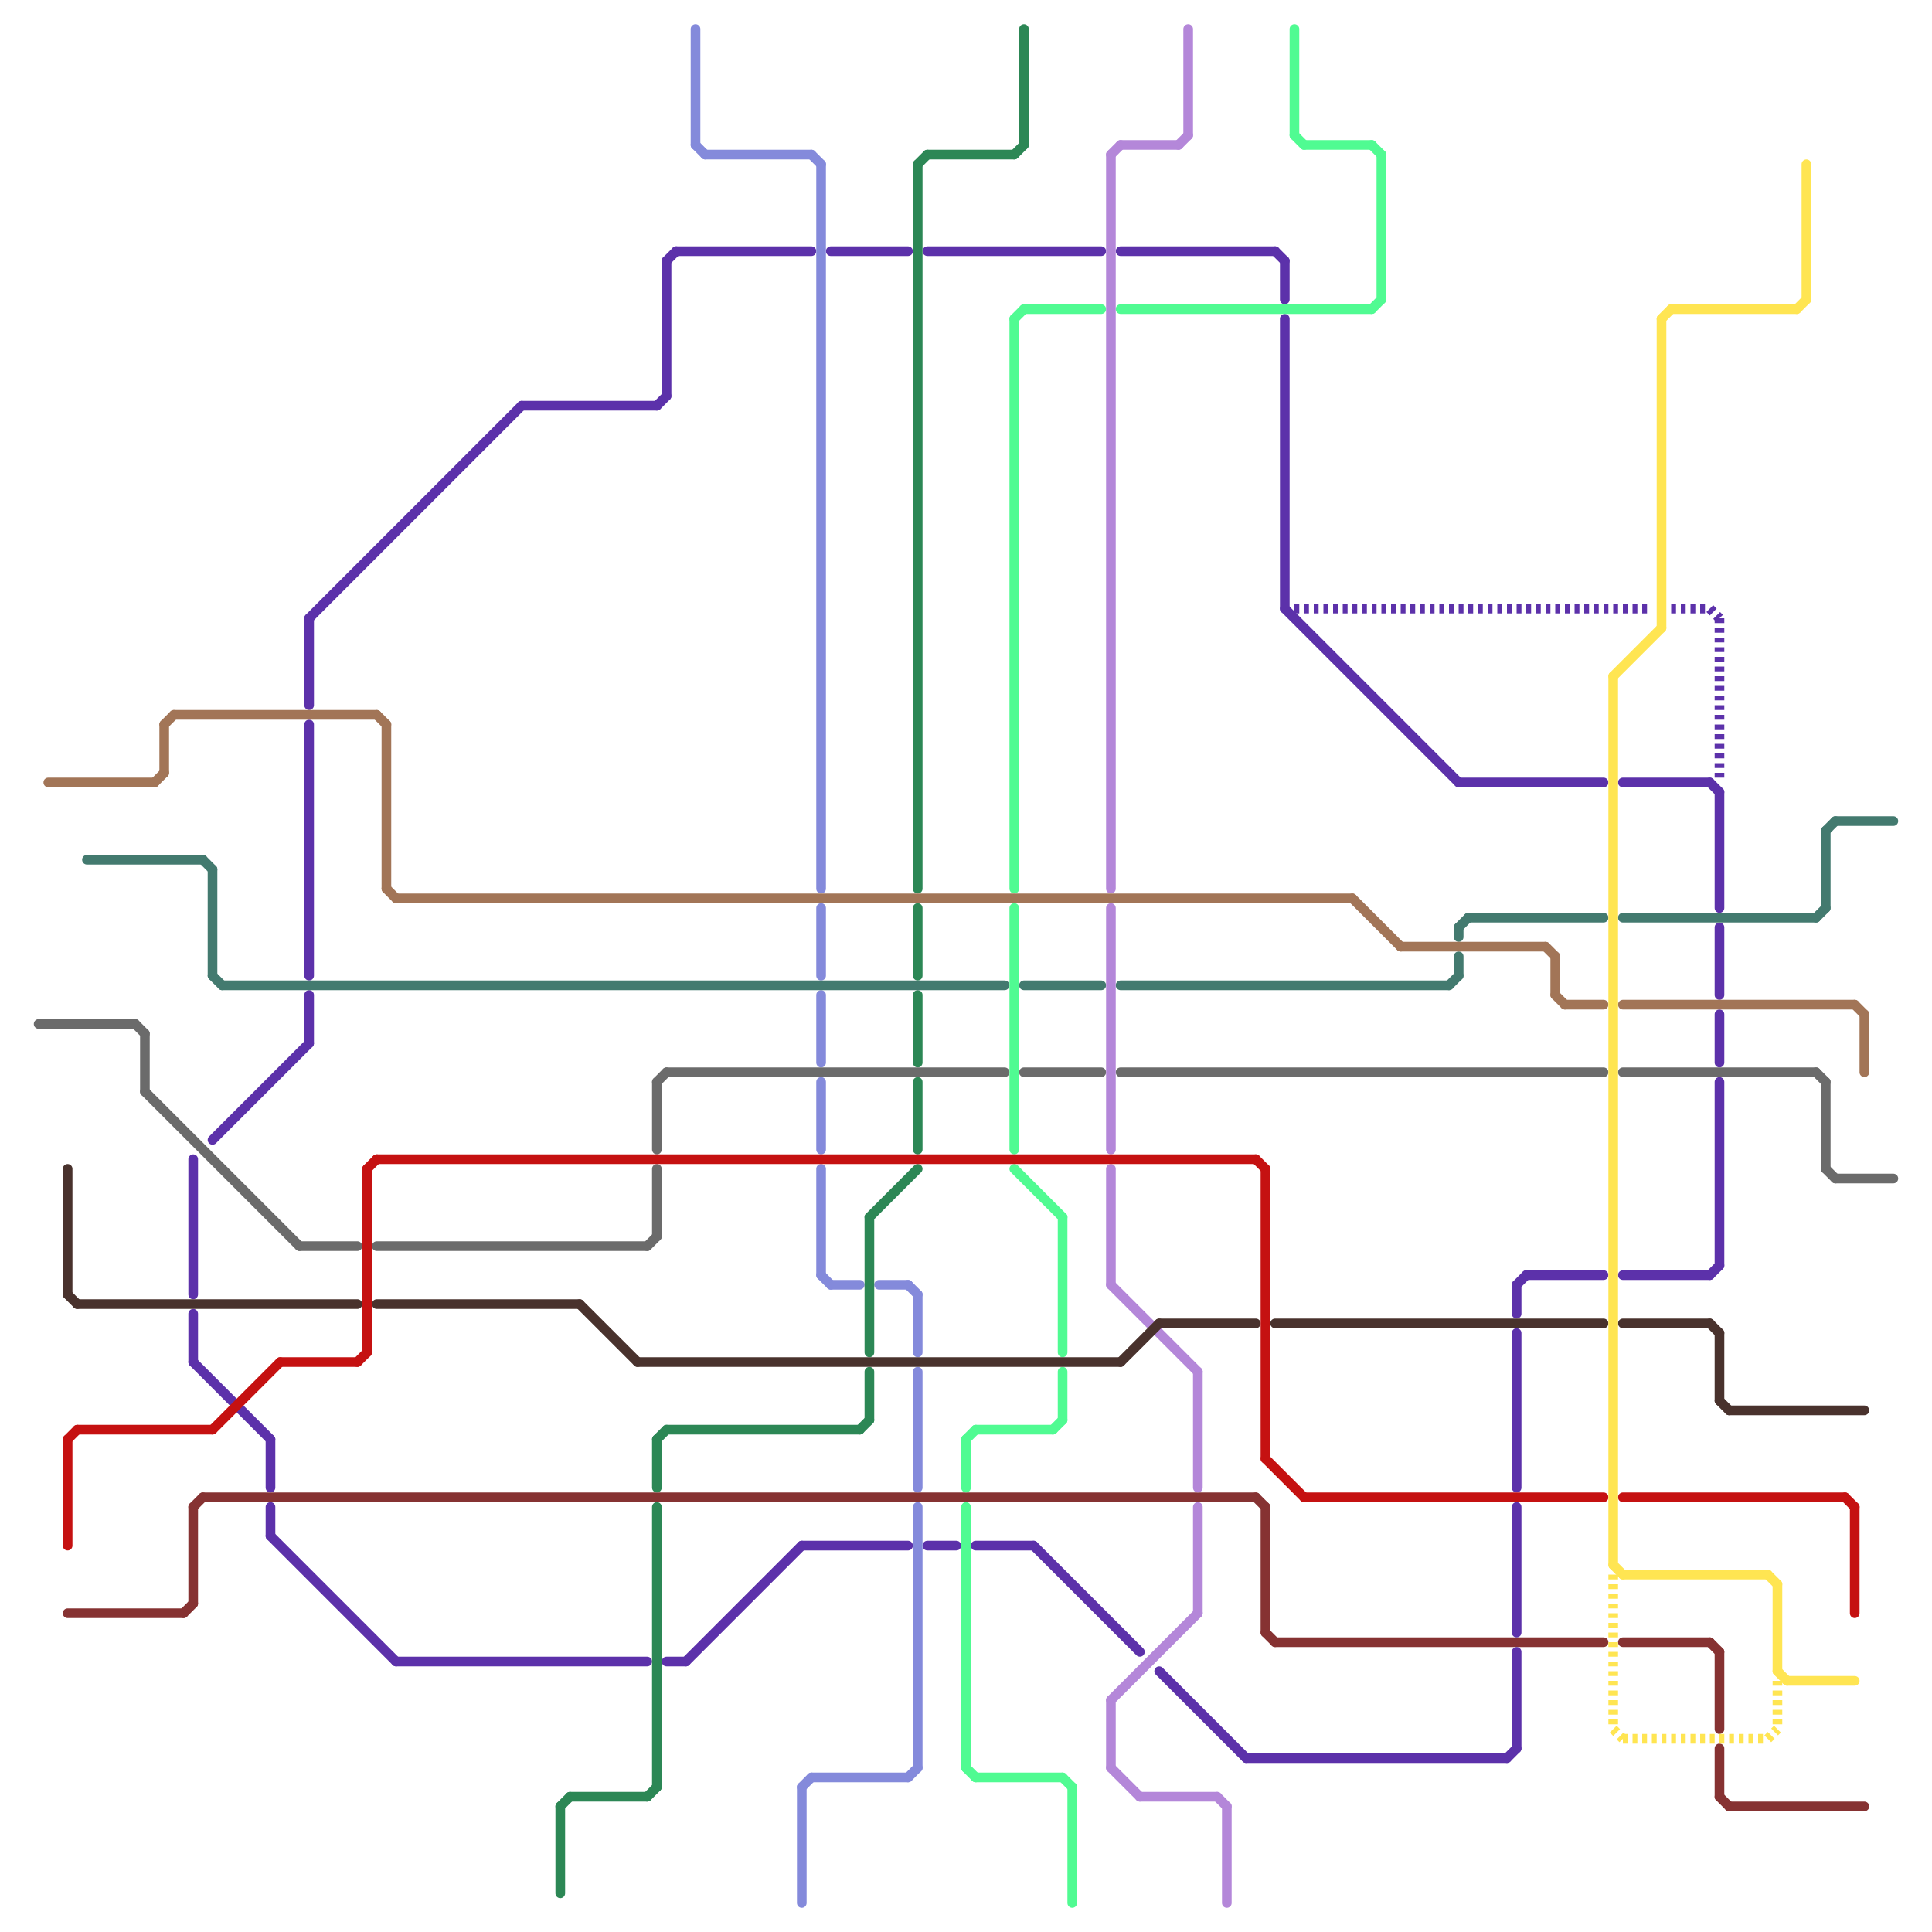 
<svg version="1.1" xmlns="http://www.w3.org/2000/svg" viewBox="0 0 200 200">
<style>line { stroke-width: 1; fill: none; stroke-linecap: round; stroke-linejoin: round; } .c0 { stroke: #863232 } .c1 { stroke: #5c31aa } .c2 { stroke: #848adb } .c3 { stroke: #2c8755 } .c4 { stroke: #6b6b6b } .c5 { stroke: #437a6f } .c6 { stroke: #50fb92 } .c7 { stroke: #b487d9 } .c8 { stroke: #a27557 } .c9 { stroke: #49322d } .c10 { stroke: #c51111 } .c11 { stroke: #ffe552 } .w1 { stroke-width: 1; }.l2 { stroke-dasharray: .5 .5; stroke-linecap: butt; }</style><line class="c0 " x1="177" y1="170" x2="178" y2="171"/><line class="c0 " x1="20" y1="156" x2="21" y2="155"/><line class="c0 " x1="7" y1="167" x2="19" y2="167"/><line class="c0 " x1="132" y1="170" x2="166" y2="170"/><line class="c0 " x1="19" y1="167" x2="20" y2="166"/><line class="c0 " x1="131" y1="169" x2="132" y2="170"/><line class="c0 " x1="168" y1="170" x2="177" y2="170"/><line class="c0 " x1="20" y1="156" x2="20" y2="166"/><line class="c0 " x1="178" y1="181" x2="178" y2="186"/><line class="c0 " x1="130" y1="155" x2="131" y2="156"/><line class="c0 " x1="21" y1="155" x2="130" y2="155"/><line class="c0 " x1="131" y1="156" x2="131" y2="169"/><line class="c0 " x1="178" y1="171" x2="178" y2="179"/><line class="c0 " x1="178" y1="186" x2="179" y2="187"/><line class="c0 " x1="179" y1="187" x2="193" y2="187"/><line class="c1 " x1="101" y1="160" x2="107" y2="160"/><line class="c1 " x1="32" y1="64" x2="32" y2="73"/><line class="c1 " x1="28" y1="156" x2="28" y2="159"/><line class="c1 " x1="32" y1="64" x2="54" y2="42"/><line class="c1 " x1="70" y1="26" x2="84" y2="26"/><line class="c1 " x1="156" y1="182" x2="157" y2="181"/><line class="c1 " x1="28" y1="159" x2="41" y2="172"/><line class="c1 " x1="28" y1="149" x2="28" y2="154"/><line class="c1 " x1="20" y1="141" x2="28" y2="149"/><line class="c1 " x1="132" y1="26" x2="133" y2="27"/><line class="c1 " x1="177" y1="81" x2="178" y2="82"/><line class="c1 " x1="158" y1="132" x2="166" y2="132"/><line class="c1 " x1="20" y1="120" x2="20" y2="134"/><line class="c1 " x1="32" y1="75" x2="32" y2="101"/><line class="c1 " x1="178" y1="112" x2="178" y2="131"/><line class="c1 " x1="69" y1="27" x2="69" y2="41"/><line class="c1 " x1="157" y1="133" x2="158" y2="132"/><line class="c1 " x1="116" y1="26" x2="132" y2="26"/><line class="c1 " x1="157" y1="133" x2="157" y2="136"/><line class="c1 " x1="54" y1="42" x2="68" y2="42"/><line class="c1 " x1="68" y1="42" x2="69" y2="41"/><line class="c1 " x1="129" y1="182" x2="156" y2="182"/><line class="c1 " x1="133" y1="63" x2="151" y2="81"/><line class="c1 " x1="41" y1="172" x2="67" y2="172"/><line class="c1 " x1="133" y1="33" x2="133" y2="63"/><line class="c1 " x1="157" y1="138" x2="157" y2="154"/><line class="c1 " x1="20" y1="136" x2="20" y2="141"/><line class="c1 " x1="32" y1="103" x2="32" y2="108"/><line class="c1 " x1="96" y1="26" x2="114" y2="26"/><line class="c1 " x1="178" y1="105" x2="178" y2="110"/><line class="c1 " x1="178" y1="96" x2="178" y2="103"/><line class="c1 " x1="71" y1="172" x2="83" y2="160"/><line class="c1 " x1="120" y1="173" x2="129" y2="182"/><line class="c1 " x1="157" y1="156" x2="157" y2="169"/><line class="c1 " x1="86" y1="26" x2="94" y2="26"/><line class="c1 " x1="83" y1="160" x2="94" y2="160"/><line class="c1 " x1="133" y1="27" x2="133" y2="31"/><line class="c1 " x1="96" y1="160" x2="99" y2="160"/><line class="c1 " x1="178" y1="82" x2="178" y2="94"/><line class="c1 " x1="69" y1="172" x2="71" y2="172"/><line class="c1 " x1="69" y1="27" x2="70" y2="26"/><line class="c1 " x1="168" y1="132" x2="177" y2="132"/><line class="c1 " x1="177" y1="132" x2="178" y2="131"/><line class="c1 " x1="168" y1="81" x2="177" y2="81"/><line class="c1 " x1="107" y1="160" x2="118" y2="171"/><line class="c1 " x1="22" y1="118" x2="32" y2="108"/><line class="c1 " x1="151" y1="81" x2="166" y2="81"/><line class="c1 " x1="157" y1="171" x2="157" y2="181"/><line class="c1 l2" x1="134" y1="63" x2="171" y2="63"/><line class="c1 l2" x1="173" y1="63" x2="177" y2="63"/><line class="c1 l2" x1="178" y1="64" x2="178" y2="81"/><line class="c1 l2" x1="177" y1="63" x2="178" y2="64"/><line class="c2 " x1="85" y1="112" x2="85" y2="119"/><line class="c2 " x1="83" y1="185" x2="84" y2="184"/><line class="c2 " x1="85" y1="17" x2="85" y2="92"/><line class="c2 " x1="72" y1="3" x2="72" y2="15"/><line class="c2 " x1="95" y1="142" x2="95" y2="154"/><line class="c2 " x1="85" y1="94" x2="85" y2="101"/><line class="c2 " x1="73" y1="16" x2="84" y2="16"/><line class="c2 " x1="84" y1="184" x2="94" y2="184"/><line class="c2 " x1="72" y1="15" x2="73" y2="16"/><line class="c2 " x1="85" y1="132" x2="86" y2="133"/><line class="c2 " x1="86" y1="133" x2="89" y2="133"/><line class="c2 " x1="83" y1="185" x2="83" y2="197"/><line class="c2 " x1="94" y1="184" x2="95" y2="183"/><line class="c2 " x1="95" y1="156" x2="95" y2="183"/><line class="c2 " x1="91" y1="133" x2="94" y2="133"/><line class="c2 " x1="85" y1="121" x2="85" y2="132"/><line class="c2 " x1="95" y1="134" x2="95" y2="140"/><line class="c2 " x1="94" y1="133" x2="95" y2="134"/><line class="c2 " x1="84" y1="16" x2="85" y2="17"/><line class="c2 " x1="85" y1="103" x2="85" y2="110"/><line class="c3 " x1="68" y1="156" x2="68" y2="185"/><line class="c3 " x1="106" y1="3" x2="106" y2="15"/><line class="c3 " x1="68" y1="149" x2="68" y2="154"/><line class="c3 " x1="95" y1="17" x2="96" y2="16"/><line class="c3 " x1="95" y1="94" x2="95" y2="101"/><line class="c3 " x1="58" y1="187" x2="59" y2="186"/><line class="c3 " x1="69" y1="148" x2="89" y2="148"/><line class="c3 " x1="95" y1="112" x2="95" y2="119"/><line class="c3 " x1="59" y1="186" x2="67" y2="186"/><line class="c3 " x1="58" y1="187" x2="58" y2="196"/><line class="c3 " x1="90" y1="142" x2="90" y2="147"/><line class="c3 " x1="89" y1="148" x2="90" y2="147"/><line class="c3 " x1="67" y1="186" x2="68" y2="185"/><line class="c3 " x1="95" y1="17" x2="95" y2="92"/><line class="c3 " x1="96" y1="16" x2="105" y2="16"/><line class="c3 " x1="105" y1="16" x2="106" y2="15"/><line class="c3 " x1="68" y1="149" x2="69" y2="148"/><line class="c3 " x1="95" y1="103" x2="95" y2="110"/><line class="c3 " x1="90" y1="126" x2="95" y2="121"/><line class="c3 " x1="90" y1="126" x2="90" y2="140"/><line class="c4 " x1="189" y1="121" x2="190" y2="122"/><line class="c4 " x1="15" y1="107" x2="15" y2="113"/><line class="c4 " x1="15" y1="113" x2="31" y2="129"/><line class="c4 " x1="168" y1="111" x2="188" y2="111"/><line class="c4 " x1="68" y1="112" x2="69" y2="111"/><line class="c4 " x1="188" y1="111" x2="189" y2="112"/><line class="c4 " x1="67" y1="129" x2="68" y2="128"/><line class="c4 " x1="39" y1="129" x2="67" y2="129"/><line class="c4 " x1="106" y1="111" x2="114" y2="111"/><line class="c4 " x1="68" y1="121" x2="68" y2="128"/><line class="c4 " x1="69" y1="111" x2="104" y2="111"/><line class="c4 " x1="68" y1="112" x2="68" y2="119"/><line class="c4 " x1="189" y1="112" x2="189" y2="121"/><line class="c4 " x1="4" y1="106" x2="14" y2="106"/><line class="c4 " x1="31" y1="129" x2="37" y2="129"/><line class="c4 " x1="190" y1="122" x2="196" y2="122"/><line class="c4 " x1="116" y1="111" x2="166" y2="111"/><line class="c4 " x1="14" y1="106" x2="15" y2="107"/><line class="c5 " x1="152" y1="95" x2="166" y2="95"/><line class="c5 " x1="151" y1="96" x2="151" y2="97"/><line class="c5 " x1="188" y1="95" x2="189" y2="94"/><line class="c5 " x1="23" y1="102" x2="104" y2="102"/><line class="c5 " x1="189" y1="86" x2="189" y2="94"/><line class="c5 " x1="116" y1="102" x2="150" y2="102"/><line class="c5 " x1="151" y1="99" x2="151" y2="101"/><line class="c5 " x1="168" y1="95" x2="188" y2="95"/><line class="c5 " x1="21" y1="89" x2="22" y2="90"/><line class="c5 " x1="106" y1="102" x2="114" y2="102"/><line class="c5 " x1="150" y1="102" x2="151" y2="101"/><line class="c5 " x1="151" y1="96" x2="152" y2="95"/><line class="c5 " x1="190" y1="85" x2="196" y2="85"/><line class="c5 " x1="9" y1="89" x2="21" y2="89"/><line class="c5 " x1="22" y1="101" x2="23" y2="102"/><line class="c5 " x1="189" y1="86" x2="190" y2="85"/><line class="c5 " x1="22" y1="90" x2="22" y2="101"/><line class="c6 " x1="101" y1="148" x2="109" y2="148"/><line class="c6 " x1="100" y1="149" x2="101" y2="148"/><line class="c6 " x1="134" y1="3" x2="134" y2="14"/><line class="c6 " x1="101" y1="184" x2="110" y2="184"/><line class="c6 " x1="142" y1="15" x2="143" y2="16"/><line class="c6 " x1="143" y1="16" x2="143" y2="31"/><line class="c6 " x1="110" y1="142" x2="110" y2="147"/><line class="c6 " x1="100" y1="183" x2="101" y2="184"/><line class="c6 " x1="105" y1="33" x2="105" y2="92"/><line class="c6 " x1="106" y1="32" x2="114" y2="32"/><line class="c6 " x1="100" y1="149" x2="100" y2="154"/><line class="c6 " x1="100" y1="156" x2="100" y2="183"/><line class="c6 " x1="105" y1="33" x2="106" y2="32"/><line class="c6 " x1="142" y1="32" x2="143" y2="31"/><line class="c6 " x1="134" y1="14" x2="135" y2="15"/><line class="c6 " x1="105" y1="121" x2="110" y2="126"/><line class="c6 " x1="109" y1="148" x2="110" y2="147"/><line class="c6 " x1="135" y1="15" x2="142" y2="15"/><line class="c6 " x1="110" y1="184" x2="111" y2="185"/><line class="c6 " x1="116" y1="32" x2="142" y2="32"/><line class="c6 " x1="111" y1="185" x2="111" y2="197"/><line class="c6 " x1="105" y1="94" x2="105" y2="119"/><line class="c6 " x1="110" y1="126" x2="110" y2="140"/><line class="c7 " x1="124" y1="156" x2="124" y2="167"/><line class="c7 " x1="115" y1="16" x2="115" y2="92"/><line class="c7 " x1="115" y1="16" x2="116" y2="15"/><line class="c7 " x1="115" y1="176" x2="124" y2="167"/><line class="c7 " x1="127" y1="187" x2="127" y2="197"/><line class="c7 " x1="115" y1="176" x2="115" y2="183"/><line class="c7 " x1="123" y1="3" x2="123" y2="14"/><line class="c7 " x1="124" y1="142" x2="124" y2="154"/><line class="c7 " x1="122" y1="15" x2="123" y2="14"/><line class="c7 " x1="115" y1="183" x2="118" y2="186"/><line class="c7 " x1="115" y1="94" x2="115" y2="119"/><line class="c7 " x1="115" y1="121" x2="115" y2="133"/><line class="c7 " x1="115" y1="133" x2="124" y2="142"/><line class="c7 " x1="126" y1="186" x2="127" y2="187"/><line class="c7 " x1="116" y1="15" x2="122" y2="15"/><line class="c7 " x1="118" y1="186" x2="126" y2="186"/><line class="c8 " x1="168" y1="104" x2="192" y2="104"/><line class="c8 " x1="5" y1="81" x2="16" y2="81"/><line class="c8 " x1="17" y1="75" x2="17" y2="80"/><line class="c8 " x1="39" y1="74" x2="40" y2="75"/><line class="c8 " x1="17" y1="75" x2="18" y2="74"/><line class="c8 " x1="16" y1="81" x2="17" y2="80"/><line class="c8 " x1="140" y1="93" x2="145" y2="98"/><line class="c8 " x1="18" y1="74" x2="39" y2="74"/><line class="c8 " x1="41" y1="93" x2="140" y2="93"/><line class="c8 " x1="161" y1="99" x2="161" y2="103"/><line class="c8 " x1="161" y1="103" x2="162" y2="104"/><line class="c8 " x1="193" y1="105" x2="193" y2="111"/><line class="c8 " x1="162" y1="104" x2="166" y2="104"/><line class="c8 " x1="192" y1="104" x2="193" y2="105"/><line class="c8 " x1="160" y1="98" x2="161" y2="99"/><line class="c8 " x1="145" y1="98" x2="160" y2="98"/><line class="c8 " x1="40" y1="75" x2="40" y2="92"/><line class="c8 " x1="40" y1="92" x2="41" y2="93"/><line class="c9 " x1="8" y1="135" x2="37" y2="135"/><line class="c9 " x1="60" y1="135" x2="66" y2="141"/><line class="c9 " x1="179" y1="146" x2="193" y2="146"/><line class="c9 " x1="7" y1="121" x2="7" y2="134"/><line class="c9 " x1="132" y1="137" x2="166" y2="137"/><line class="c9 " x1="168" y1="137" x2="177" y2="137"/><line class="c9 " x1="116" y1="141" x2="120" y2="137"/><line class="c9 " x1="7" y1="134" x2="8" y2="135"/><line class="c9 " x1="39" y1="135" x2="60" y2="135"/><line class="c9 " x1="120" y1="137" x2="130" y2="137"/><line class="c9 " x1="177" y1="137" x2="178" y2="138"/><line class="c9 " x1="66" y1="141" x2="116" y2="141"/><line class="c9 " x1="178" y1="145" x2="179" y2="146"/><line class="c9 " x1="178" y1="138" x2="178" y2="145"/><line class="c10 " x1="191" y1="155" x2="192" y2="156"/><line class="c10 " x1="7" y1="149" x2="8" y2="148"/><line class="c10 " x1="29" y1="141" x2="37" y2="141"/><line class="c10 " x1="168" y1="155" x2="191" y2="155"/><line class="c10 " x1="131" y1="151" x2="135" y2="155"/><line class="c10 " x1="131" y1="121" x2="131" y2="151"/><line class="c10 " x1="38" y1="121" x2="38" y2="140"/><line class="c10 " x1="37" y1="141" x2="38" y2="140"/><line class="c10 " x1="38" y1="121" x2="39" y2="120"/><line class="c10 " x1="39" y1="120" x2="130" y2="120"/><line class="c10 " x1="192" y1="156" x2="192" y2="167"/><line class="c10 " x1="7" y1="149" x2="7" y2="160"/><line class="c10 " x1="8" y1="148" x2="22" y2="148"/><line class="c10 " x1="135" y1="155" x2="166" y2="155"/><line class="c10 " x1="130" y1="120" x2="131" y2="121"/><line class="c10 " x1="22" y1="148" x2="29" y2="141"/><line class="c11 " x1="167" y1="70" x2="167" y2="162"/><line class="c11 " x1="186" y1="32" x2="187" y2="31"/><line class="c11 " x1="184" y1="164" x2="184" y2="173"/><line class="c11 " x1="183" y1="163" x2="184" y2="164"/><line class="c11 " x1="172" y1="33" x2="173" y2="32"/><line class="c11 " x1="168" y1="163" x2="183" y2="163"/><line class="c11 " x1="184" y1="173" x2="185" y2="174"/><line class="c11 " x1="185" y1="174" x2="192" y2="174"/><line class="c11 " x1="167" y1="162" x2="168" y2="163"/><line class="c11 " x1="167" y1="70" x2="172" y2="65"/><line class="c11 " x1="187" y1="17" x2="187" y2="31"/><line class="c11 " x1="173" y1="32" x2="186" y2="32"/><line class="c11 " x1="172" y1="33" x2="172" y2="65"/><line class="c11 l2" x1="168" y1="180" x2="183" y2="180"/><line class="c11 l2" x1="167" y1="163" x2="167" y2="179"/><line class="c11 l2" x1="167" y1="179" x2="168" y2="180"/><line class="c11 l2" x1="183" y1="180" x2="184" y2="179"/><line class="c11 l2" x1="184" y1="174" x2="184" y2="179"/>


</svg>

